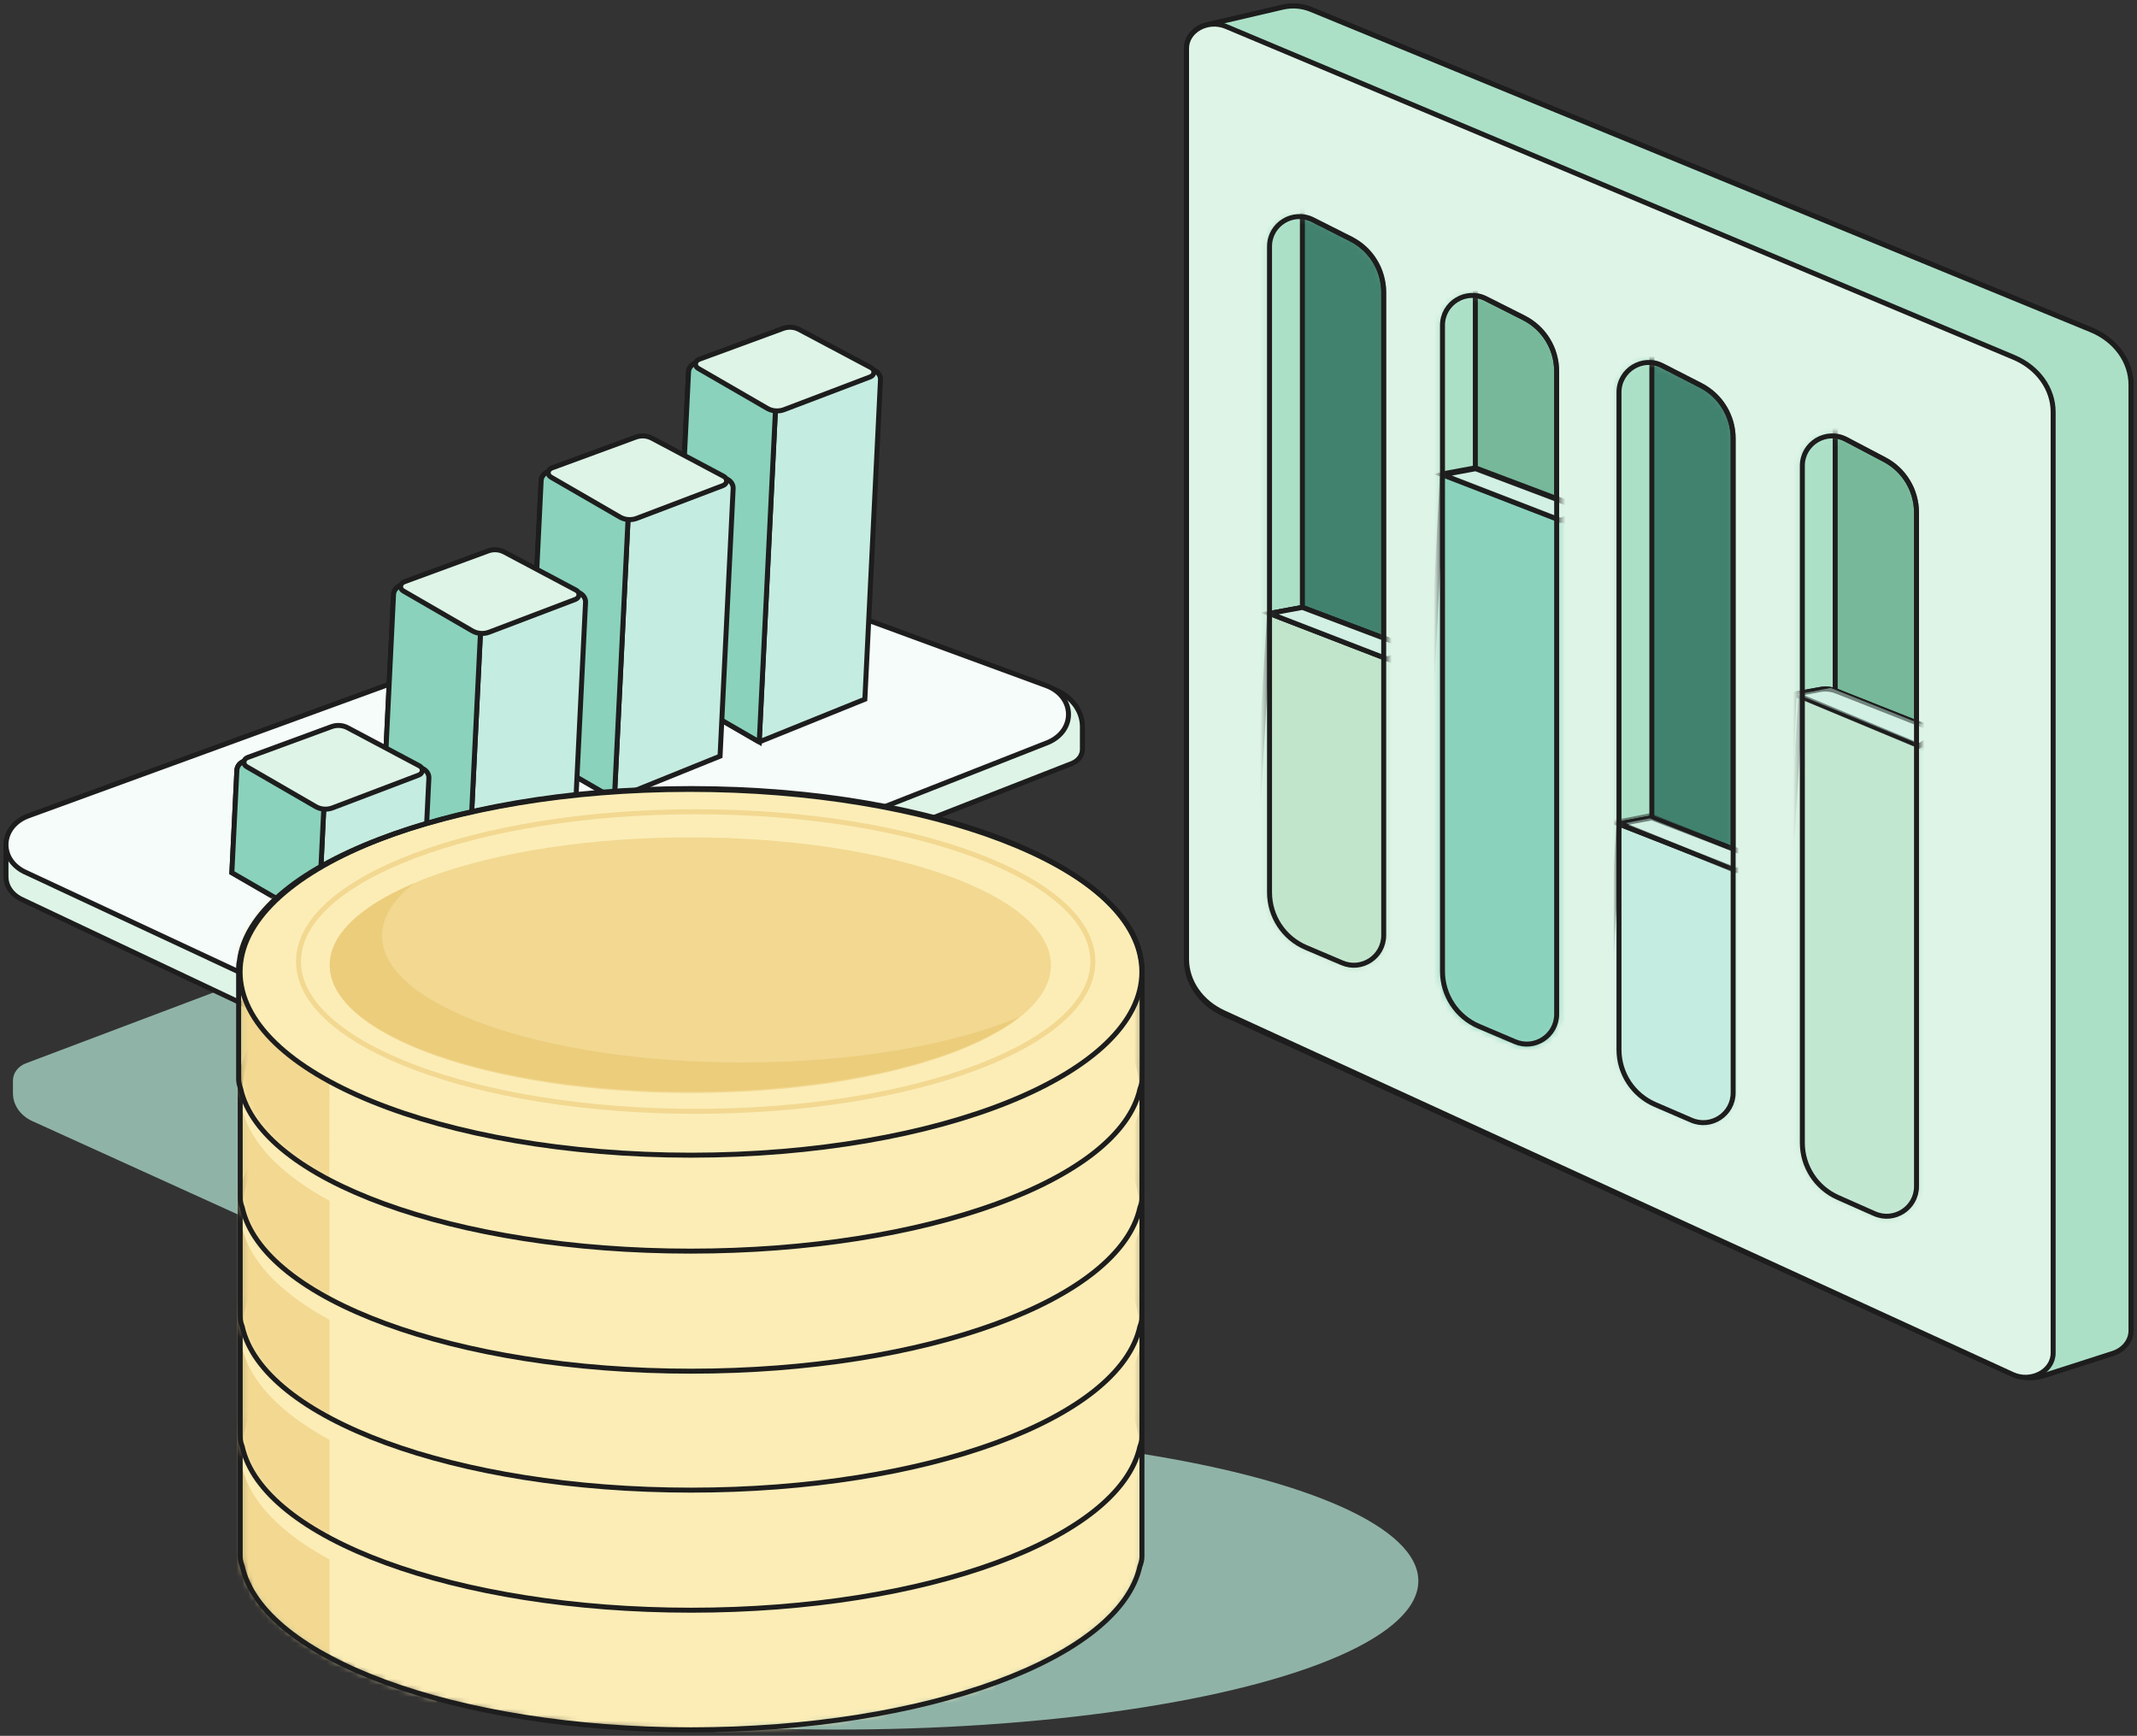 <svg width="357" height="290" viewBox="0 0 357 290" fill="none" xmlns="http://www.w3.org/2000/svg">
<rect x="0" y="0" width="357" height="290" fill="#333333" stroke="none"/>
<path d="M46.294 205.875L5.386 187.292C3.405 186.392 2.162 184.599 2.162 182.643V180.528C2.162 179.274 3.014 178.139 4.328 177.643L114.605 136.009C117.563 134.893 120.91 134.871 123.887 135.949L171.436 153.17C175.01 154.465 177.342 157.521 177.342 160.913V162.746C177.342 163.984 176.513 165.106 175.225 165.612L71.199 206.494C63.224 209.628 54.053 209.4 46.294 205.875Z" fill="#90B3A8"/>
<path d="M44.389 169.532L3.405 150.156C1.907 149.362 1 147.989 1 146.515V141.802C1 140.787 1.715 139.865 2.828 139.444L115.776 96.386C118.474 95.364 121.569 95.344 124.286 96.331L175.827 115.049C178.861 116.151 180.821 118.637 180.821 121.383V125.222C180.821 126.191 180.169 127.079 179.132 127.525L69.363 170.473C61.433 173.879 51.914 173.52 44.389 169.532Z" fill="#DEF4E7" stroke="#1D1D1D" stroke-width="0.832"/>
<path d="M49.138 166.686L4.007 145.608C-0.325 143.394 0.11 137.996 4.758 136.293L113.075 96.774C117.334 95.214 122.173 95.216 126.43 96.779L174.748 114.527C179.582 116.302 179.794 121.999 175.101 124.025L65.436 167.178C60.272 169.408 54.099 169.221 49.138 166.686Z" fill="#F5FCFA" stroke="#1D1D1D" stroke-width="0.832"/>
<path d="M112.399 115.608L115.015 62.151C115.082 60.768 116.88 60.01 118.154 60.826L129.556 68.129L144.248 61.834C145.595 61.258 147.154 62.153 147.09 63.465L144.48 116.815L126.824 123.955L112.399 115.608Z" fill="#C5ECE0"/>
<path d="M126.824 123.955L112.399 115.608L115.015 62.151C115.082 60.768 116.88 60.01 118.154 60.826L129.556 68.129M126.824 123.955L144.48 116.815L147.09 63.465C147.154 62.153 145.595 61.258 144.248 61.834L129.556 68.129M126.824 123.955L129.556 68.129" stroke="#1D1D1D" stroke-width="0.832"/>
<path d="M112.41 115.608L115.025 62.151C115.093 60.768 116.89 60.01 118.165 60.826L129.566 68.129L126.835 123.955L112.41 115.608Z" fill="#8AD2BC" stroke="#1D1D1D" stroke-width="0.832"/>
<path d="M130.989 68.438L145.396 62.958C146.132 62.678 146.201 61.787 145.515 61.422L133.501 55.043C132.69 54.613 131.693 54.548 130.819 54.87L116.799 60.023C116.07 60.291 115.977 61.164 116.636 61.545L128.177 68.223C129.012 68.706 130.07 68.787 130.989 68.438Z" fill="#DEF4E7" stroke="#1D1D1D" stroke-width="0.832"/>
<path d="M88.209 125.121L90.401 80.318C90.469 78.936 92.266 78.177 93.541 78.993L104.942 86.296L119.635 80.002C120.981 79.425 122.541 80.32 122.477 81.633L120.29 126.327L102.634 133.467L88.209 125.121Z" fill="#C5ECE0"/>
<path d="M102.634 133.467L88.209 125.121L90.401 80.318C90.469 78.936 92.266 78.177 93.541 78.993L104.942 86.296M102.634 133.467L120.29 126.327L122.477 81.633C122.541 80.32 120.981 79.425 119.635 80.002L104.942 86.296M102.634 133.467L104.942 86.296" stroke="#1D1D1D" stroke-width="0.832"/>
<path d="M88.209 125.121L90.401 80.318C90.469 78.936 92.266 78.177 93.541 78.993L104.942 86.296L102.634 133.467L88.209 125.121Z" fill="#8AD2BC" stroke="#1D1D1D" stroke-width="0.832"/>
<path d="M106.379 86.597L120.786 81.118C121.522 80.838 121.591 79.946 120.905 79.582L108.891 73.203C108.08 72.772 107.083 72.708 106.209 73.029L92.189 78.183C91.46 78.451 91.367 79.323 92.026 79.705L103.567 86.382C104.402 86.866 105.46 86.947 106.379 86.597Z" fill="#DEF4E7" stroke="#1D1D1D" stroke-width="0.832"/>
<path d="M63.975 135.474L65.743 99.327C65.811 97.945 67.609 97.186 68.883 98.002L80.285 105.305L94.977 99.011C96.323 98.434 97.883 99.329 97.819 100.642L96.055 136.681L78.4 143.821L63.975 135.474Z" fill="#C5ECE0"/>
<path d="M78.4 143.821L63.975 135.474L65.743 99.327C65.811 97.945 67.609 97.186 68.883 98.002L80.285 105.305M78.4 143.821L96.055 136.681L97.819 100.642C97.883 99.329 96.323 98.434 94.977 99.011L80.285 105.305M78.4 143.821L80.285 105.305" stroke="#1D1D1D" stroke-width="0.832"/>
<path d="M63.975 135.474L65.743 99.327C65.811 97.945 67.609 97.186 68.883 98.002L80.285 105.305L78.4 143.821L63.975 135.474Z" fill="#8AD2BC" stroke="#1D1D1D" stroke-width="0.832"/>
<path d="M81.717 105.614L96.125 100.135C96.861 99.855 96.93 98.963 96.243 98.599L84.229 92.22C83.418 91.789 82.422 91.725 81.548 92.046L67.527 97.2C66.799 97.468 66.706 98.34 67.365 98.722L78.905 105.399C79.741 105.883 80.799 105.964 81.717 105.614Z" fill="#DEF4E7" stroke="#1D1D1D" stroke-width="0.832"/>
<path d="M38.734 145.796L39.571 128.69C39.639 127.308 41.436 126.549 42.711 127.365L54.112 134.668L68.805 128.374C70.151 127.797 71.711 128.692 71.647 130.005L70.815 147.002L53.16 154.142L38.734 145.796Z" fill="#C5ECE0"/>
<path d="M53.16 154.142L38.734 145.796L39.571 128.69C39.639 127.308 41.436 126.549 42.711 127.365L54.112 134.668M53.16 154.142L70.815 147.002L71.647 130.005C71.711 128.692 70.151 127.797 68.805 128.374L54.112 134.668M53.16 154.142L54.112 134.668" stroke="#1D1D1D" stroke-width="0.832"/>
<path d="M38.734 145.796L39.571 128.69C39.639 127.308 41.436 126.549 42.711 127.365L54.112 134.668L53.159 154.142L38.734 145.796Z" fill="#8AD2BC" stroke="#1D1D1D" stroke-width="0.832"/>
<path d="M55.548 134.969L69.956 129.489C70.692 129.209 70.761 128.318 70.075 127.953L58.06 121.574C57.25 121.144 56.253 121.079 55.379 121.401L41.358 126.554C40.63 126.822 40.537 127.695 41.196 128.077L52.736 134.754C53.572 135.237 54.63 135.318 55.548 134.969Z" fill="#DEF4E7" stroke="#1D1D1D" stroke-width="0.832"/>
<path d="M198.219 21.677V145.002C198.219 158.01 205.799 169.824 217.623 175.246L324.137 224.088C332.953 228.13 342.993 221.689 342.993 211.99V84.575C342.993 71.178 334.958 59.087 322.606 53.899L216.682 9.406C207.911 5.722 198.219 12.163 198.219 21.677Z" stroke="#1D1D1D" stroke-width="0.832"/>
<path d="M349.341 55.113L218.997 1.574C217.522 0.968 215.85 0.837 214.275 1.204L201.655 4.143C199.629 4.615 198.219 6.223 198.219 8.061V160.393C198.219 164.171 200.615 167.635 204.436 169.381L335.942 229.465C337.672 230.255 339.703 230.37 341.534 229.781L352.965 226.106C354.786 225.521 355.997 224.001 355.997 222.3V64.291C355.997 60.359 353.403 56.781 349.341 55.113Z" fill="#C1E5CB" stroke="#1D1D1D" stroke-width="0.832"/>
<path d="M349.341 55.113L218.997 1.574C217.522 0.968 215.85 0.837 214.275 1.204L201.655 4.143C199.629 4.615 198.219 6.223 198.219 8.061V160.393C198.219 164.171 200.615 167.635 204.436 169.381L335.942 229.465C337.672 230.255 339.703 230.37 341.534 229.781L352.965 226.106C354.786 225.521 355.997 224.001 355.997 222.3V64.291C355.997 60.359 353.403 56.781 349.341 55.113Z" fill="#ABE0C7" stroke="#1D1D1D" stroke-width="0.832"/>
<path d="M198.219 8.088V160.211C198.219 163.983 200.608 167.444 204.421 169.192L336.227 229.631C339.305 231.043 342.993 229.085 342.993 226.039V68.845C342.993 64.944 340.44 61.389 336.428 59.704L204.84 4.431C201.771 3.142 198.219 5.104 198.219 8.088Z" fill="#DEF4E7" stroke="#1D1D1D" stroke-width="0.832"/>
<mask id="mask0_1_174" style="mask-type:alpha" maskUnits="userSpaceOnUse" x="211" y="35" width="21" height="127">
<path d="M212.084 41.309C212.084 37.681 215.832 35.265 219.136 36.764L225.297 39.557C228.865 41.175 231.156 44.73 231.156 48.648V156.247C231.156 159.827 227.499 162.243 224.207 160.837L218.148 158.252C214.47 156.682 212.084 153.069 212.084 149.071V41.309Z" fill="#D9D9D9" stroke="black" stroke-width="0.832"/>
</mask>
<g mask="url(#mask0_1_174)">
<path d="M212.084 41.168C212.084 37.449 216.005 35.037 219.324 36.712L225.673 39.918C229.036 41.615 231.156 45.061 231.156 48.828V156.257C231.156 159.834 227.505 162.249 224.213 160.85L218.161 158.277C214.476 156.711 212.084 153.094 212.084 149.091V41.168Z" fill="#41826E" stroke="#1D1D1D" stroke-width="0.832"/>
<path d="M200.524 27.494C200.524 23.775 204.446 21.362 207.765 23.04L212.093 25.227C215.454 26.925 217.573 30.37 217.573 34.135V148.228C217.573 150.912 219.185 153.333 221.661 154.368L238.064 161.225C240.51 162.247 241.729 165.003 240.841 167.501L235.489 182.558L205.739 166.389C202.525 164.642 200.524 161.277 200.524 157.619V27.494Z" fill="#ABE0C7" stroke="#1D1D1D" stroke-width="0.832"/>
<path d="M212.08 102.49L235.775 111.612V202.829L206.878 189.146L212.08 102.49Z" fill="#C1E5CB"/>
<path d="M212.08 102.49L235.775 111.612M212.08 102.49L206.878 189.146L235.775 202.829V111.612M212.08 102.49L217.57 101.476L236.353 108.571L235.775 111.612" stroke="#1D1D1D" stroke-width="0.832"/>
<path d="M231.734 110.091L212.084 102.49L217.575 101.476L236.358 108.571L231.734 110.091Z" fill="#DEF4E7" stroke="#1D1D1D" stroke-width="0.832"/>
<g style="mix-blend-mode:multiply" opacity="0.5">
<path d="M231.734 110.091L212.084 102.49L217.575 101.476L236.358 108.571L231.734 110.091Z" fill="#C5ECE0"/>
<path d="M231.734 110.091L212.084 102.49L217.575 101.476L236.358 108.571L231.734 110.091Z" stroke="#1D1D1D" stroke-width="0.832"/>
</g>
</g>
<path d="M212.083 41.176C212.083 37.458 216.004 35.045 219.323 36.721L225.672 39.926C229.035 41.624 231.155 45.07 231.155 48.837V156.266C231.155 159.842 227.504 162.258 224.212 160.859L218.16 158.286C214.475 156.719 212.083 153.103 212.083 149.1V41.176Z" stroke="#1D1D1D" stroke-width="0.832"/>
<mask id="mask1_1_174" style="mask-type:alpha" maskUnits="userSpaceOnUse" x="240" y="49" width="21" height="126">
<path d="M240.977 54.489C240.977 50.861 244.725 48.445 248.029 49.944L254.189 52.737C257.757 54.355 260.049 57.91 260.049 61.828V169.427C260.049 173.007 256.391 175.422 253.099 174.017L247.04 171.431C243.363 169.862 240.977 166.249 240.977 162.251V54.489Z" fill="#D9D9D9" stroke="black" stroke-width="0.832"/>
</mask>
<g mask="url(#mask1_1_174)">
<path d="M240.977 54.348C240.977 50.629 244.897 48.217 248.217 49.892L254.566 53.097C257.928 54.795 260.049 58.241 260.049 62.008V169.437C260.049 173.014 256.397 175.429 253.105 174.03L247.053 171.457C243.369 169.89 240.977 166.274 240.977 162.271V54.348Z" fill="#76B899" stroke="#1D1D1D" stroke-width="0.832"/>
<path d="M229.416 40.674C229.416 36.955 233.338 34.542 236.658 36.22L240.985 38.406C244.346 40.105 246.465 43.55 246.465 47.315V161.408C246.465 164.092 248.077 166.513 250.553 167.548L266.956 174.404C269.402 175.427 270.622 178.183 269.734 180.681L264.381 195.738L234.631 179.568C231.417 177.822 229.416 174.457 229.416 170.798V40.674Z" fill="#ABE0C7" stroke="#1D1D1D" stroke-width="0.832"/>
<path d="M240.972 79.174L264.667 88.296V194.716L235.77 181.033L240.972 79.174Z" fill="#8AD2BC"/>
<path d="M240.972 79.174L264.667 88.296M240.972 79.174L235.77 181.033L264.667 194.716V88.296M240.972 79.174L246.462 78.161L265.245 85.255L264.667 88.296" stroke="#1D1D1D" stroke-width="0.832"/>
<path d="M260.627 86.918L240.977 79.317L246.467 78.303L265.25 85.398L260.627 86.918Z" fill="#DEF4E7" stroke="#1D1D1D" stroke-width="0.832"/>
<g style="mix-blend-mode:multiply" opacity="0.5">
<path d="M260.728 86.918L241.078 79.317L246.569 78.303L265.352 85.398L260.728 86.918Z" fill="#C5ECE0"/>
<path d="M260.728 86.918L241.078 79.317L246.569 78.303L265.352 85.398L260.728 86.918Z" stroke="#1D1D1D" stroke-width="0.832"/>
</g>
</g>
<path d="M240.978 54.35C240.978 50.632 244.898 48.219 248.218 49.895L254.567 53.1C257.929 54.798 260.05 58.244 260.05 62.011V169.439C260.05 173.016 256.398 175.432 253.106 174.032L247.054 171.459C243.37 169.893 240.978 166.277 240.978 162.273V54.35Z" stroke="#1D1D1D" stroke-width="0.832"/>
<mask id="mask2_1_174" style="mask-type:alpha" maskUnits="userSpaceOnUse" x="270" y="60" width="20" height="128">
<path d="M270.464 65.689C270.464 62.049 274.236 59.633 277.542 61.156L283.729 64.005C287.269 65.635 289.536 69.175 289.536 73.072V182.551C289.536 186.142 285.856 188.558 282.56 187.13L276.476 184.493C272.826 182.911 270.464 179.313 270.464 175.334V65.689Z" fill="#41826E" stroke="black" stroke-width="0.832"/>
</mask>
<g mask="url(#mask2_1_174)">
<path d="M270.464 65.547C270.464 61.815 274.41 59.403 277.732 61.106L284.108 64.375C287.44 66.083 289.536 69.513 289.536 73.257V182.561C289.536 186.149 285.862 188.565 282.567 187.143L276.489 184.519C272.832 182.94 270.464 179.338 270.464 175.355V65.547Z" fill="#41826E" stroke="#1D1D1D" stroke-width="0.832"/>
<path d="M258.903 51.659C258.903 47.926 262.851 45.514 266.173 47.219L270.528 49.453C273.858 51.162 275.953 54.591 275.953 58.334V174.429C275.953 177.099 277.549 179.511 280.007 180.554L296.498 187.555C298.92 188.583 300.128 191.315 299.259 193.798L293.869 209.196L264.062 192.744C260.879 190.988 258.903 187.64 258.903 184.006V51.659Z" fill="#ABE0C7" stroke="#1D1D1D" stroke-width="0.832"/>
<path d="M270.459 137.667L294.155 146.93V239.561L265.258 225.666L270.459 137.667Z" fill="#C5ECE0"/>
<path d="M270.459 137.667L294.155 146.93M270.459 137.667L265.258 225.666L294.155 239.561V146.93M270.459 137.667L275.949 136.637L294.733 143.842L294.155 146.93" stroke="#1D1D1D" stroke-width="0.832"/>
<g style="mix-blend-mode:multiply" opacity="0.5">
<path d="M270.459 137.667L294.155 146.93V239.561L265.258 225.666L270.459 137.667Z" fill="#C5ECE0"/>
<path d="M270.459 137.667L294.155 146.93M270.459 137.667L265.258 225.666L294.155 239.561V146.93M270.459 137.667L275.949 136.637L294.733 143.842L294.155 146.93" stroke="#1D1D1D" stroke-width="0.832"/>
</g>
<path d="M290.114 145.386L270.464 137.667L275.954 136.637L294.737 143.842L290.114 145.386Z" fill="#DEF4E7" stroke="#1D1D1D" stroke-width="0.832"/>
<g style="mix-blend-mode:multiply" opacity="0.5">
<path d="M289.874 145.443L270.151 137.365L275.662 136.288L294.514 143.828L289.874 145.443Z" fill="#C5ECE0"/>
<path d="M289.874 145.443L270.151 137.365L275.662 136.288L294.514 143.828L289.874 145.443Z" stroke="#1D1D1D" stroke-width="0.832"/>
</g>
</g>
<path d="M270.463 65.55C270.463 61.818 274.409 59.406 277.73 61.109L284.107 64.378C287.439 66.086 289.535 69.516 289.535 73.26V182.563C289.535 186.152 285.86 188.568 282.566 187.146L276.488 184.522C272.831 182.943 270.463 179.341 270.463 175.358V65.55Z" stroke="#1D1D1D" stroke-width="0.832"/>
<mask id="mask3_1_174" style="mask-type:alpha" maskUnits="userSpaceOnUse" x="300" y="72" width="21" height="132">
<path d="M301.093 77.959C301.093 74.296 304.906 71.882 308.217 73.447L314.45 76.394C317.939 78.044 320.165 81.558 320.165 85.418V198.186C320.165 201.798 316.446 204.214 313.145 202.745L307.016 200.018C303.414 198.415 301.093 194.842 301.093 190.899V77.959Z" fill="#D9D9D9" stroke="black" stroke-width="0.832"/>
</mask>
<g mask="url(#mask3_1_174)">
<path d="M301.093 77.822C301.093 74.066 305.085 71.656 308.408 73.405L314.833 76.787C318.112 78.513 320.165 81.914 320.165 85.619V198.202C320.165 201.811 316.452 204.227 313.152 202.765L307.03 200.051C303.42 198.451 301.093 194.874 301.093 190.926V77.822Z" fill="#76B899" stroke="#1D1D1D" stroke-width="0.832"/>
<path d="M289.532 63.56C289.532 59.804 293.526 57.394 296.849 59.145L301.252 61.464C304.53 63.191 306.581 66.591 306.581 70.296V189.892C306.581 192.539 308.15 194.934 310.577 195.992L327.22 203.246C329.601 204.284 330.788 206.974 329.95 209.432L324.498 225.424L294.593 208.478C291.465 206.706 289.532 203.389 289.532 199.794V63.56Z" fill="#ABE0C7" stroke="#1D1D1D" stroke-width="0.832"/>
<path d="M299.727 115.949L324.09 126.122L324.784 218.574L295.887 204.308L299.727 115.949Z" fill="#C5ECE0"/>
<path d="M299.727 115.949L324.09 126.122M299.727 115.949L295.887 204.308L324.784 218.574L324.09 126.122M299.727 115.949L304.128 115.178C305.043 115.017 305.985 115.115 306.847 115.461L325.83 123.07L324.09 126.122" stroke="#1D1D1D" stroke-width="0.832"/>
<g style="mix-blend-mode:multiply" opacity="0.5">
<path d="M300.886 115.952L324.313 125.735V215.823L295.416 201.929L300.886 115.952Z" fill="#C1E5CB"/>
<path d="M300.886 115.952L324.313 125.735M300.886 115.952L295.416 201.929L324.313 215.823V125.735M300.886 115.952H306.108L324.891 123.156L324.313 125.735" stroke="#1D1D1D" stroke-width="0.832"/>
</g>
<g style="mix-blend-mode:multiply" opacity="0.5">
<path d="M300.886 115.952L324.313 125.735V215.823L295.416 201.929L300.886 115.952Z" fill="#C1E5CB"/>
<path d="M300.886 115.952L324.313 125.735M300.886 115.952L295.416 201.929L324.313 215.823V125.735M300.886 115.952H306.108L324.891 123.156L324.313 125.735" stroke="#1D1D1D" stroke-width="0.832"/>
</g>
<path d="M320.611 124.604L299.931 115.989L303.998 115.206C304.928 115.027 305.889 115.116 306.77 115.463L324.204 122.329L320.611 124.604Z" fill="#DEF4E7" stroke="#1D1D1D" stroke-width="0.832"/>
<g style="mix-blend-mode:multiply" opacity="0.5">
<path d="M320.029 124.087L300.306 116.009L305.817 114.932L324.669 122.472L320.029 124.087Z" fill="#C5ECE0"/>
</g>
</g>
<path d="M301.094 77.821C301.094 74.065 305.086 71.655 308.41 73.404L314.834 76.786C318.113 78.512 320.166 81.913 320.166 85.619V198.201C320.166 201.811 316.453 204.227 313.153 202.764L307.031 200.05C303.421 198.45 301.094 194.873 301.094 190.925V77.821Z" stroke="#1D1D1D" stroke-width="0.832"/>
<ellipse cx="97.422" cy="24.925" rx="97.422" ry="24.925" transform="matrix(-1 -0.001 -0.001 1 236.968 239.199)" fill="#90B3A8"/>
<mask id="mask4_1_174" style="mask-type:alpha" maskUnits="userSpaceOnUse" x="40" y="211" width="151" height="79">
<path d="M190.772 241.205C190.772 240.843 190.723 240.509 190.642 240.16C188.728 224.298 155.796 211.658 115.45 211.658C75.105 211.658 42.173 224.284 40.258 240.16C40.177 240.494 40.129 240.843 40.129 241.205V260.028C40.129 260.608 40.258 261.16 40.469 261.682C43.811 276.993 76.094 289.024 115.45 289.024C154.806 289.024 187.089 277.007 190.431 261.682C190.642 261.16 190.772 260.608 190.772 260.028V241.205Z" fill="#FFE790"/>
</mask>
<g mask="url(#mask4_1_174)">
<path d="M190.772 241.205C190.772 240.843 190.723 240.509 190.642 240.16C188.728 224.298 155.796 211.658 115.45 211.658C75.105 211.658 42.173 224.284 40.258 240.16C40.177 240.494 40.129 240.843 40.129 241.205V260.028C40.129 260.608 40.258 261.16 40.469 261.682C43.811 276.993 76.094 289.024 115.45 289.024C154.806 289.024 187.089 277.007 190.431 261.682C190.642 261.16 190.772 260.608 190.772 260.028V241.205Z" fill="#FCEDB6"/>
<g style="mix-blend-mode:multiply">
<rect width="29.689" height="66.553" transform="matrix(1 0.001 -0.001 1 119.624 249.544)" fill="#FCEDB6"/>
</g>
<g style="mix-blend-mode:multiply">
<rect width="8.482" height="66.553" transform="matrix(-1 -0.001 -0.001 1 166.288 249.544)" fill="#FCEDB6"/>
</g>
<g style="mix-blend-mode:multiply">
<rect width="33.93" height="66.553" transform="matrix(1 0.001 -0.001 1 39.075 229.809)" fill="#FCEDB6"/>
</g>
<g style="mix-blend-mode:multiply">
<rect width="15.715" height="66.553" transform="matrix(-1 -0.001 -0.001 1 55.081 229.839)" fill="#F2D891"/>
</g>
</g>
<path d="M115.448 272.863C157.047 272.863 190.77 259.152 190.77 242.239C190.77 225.326 157.047 211.615 115.448 211.615C73.849 211.615 40.127 225.326 40.127 242.239C40.127 259.152 73.849 272.863 115.448 272.863Z" fill="#FCEDB6"/>
<path d="M190.77 241.176C190.77 240.813 190.721 240.479 190.64 240.131C188.726 224.269 155.659 211.255 115.313 211.255C74.968 211.255 42.171 224.254 40.257 240.131C40.175 240.464 40.127 240.813 40.127 241.176V259.998C40.127 260.579 40.257 261.13 40.468 261.653C43.809 276.963 76.092 288.994 115.448 288.994C154.804 288.994 187.087 276.978 190.429 261.653C190.64 261.13 190.77 260.579 190.77 259.998V241.176Z" stroke="#1D1D1D" stroke-width="0.832" stroke-miterlimit="10"/>
<path d="M116.224 265.506C152.869 265.506 182.576 254.303 182.576 240.482C182.576 226.661 152.869 215.457 116.224 215.457C79.579 215.457 49.872 226.661 49.872 240.482C49.872 254.303 79.579 265.506 116.224 265.506Z" fill="#FCEDB6" stroke="#F2D891" stroke-width="0.832" stroke-miterlimit="10"/>
<path d="M115.358 262.409C148.628 262.409 175.598 252.848 175.598 241.054C175.598 229.259 148.628 219.698 115.358 219.698C82.088 219.698 55.117 229.259 55.117 241.054C55.117 252.848 82.088 262.409 115.358 262.409Z" fill="#F2D891"/>
<g style="mix-blend-mode:multiply" opacity="0.5">
<path fill-rule="evenodd" clip-rule="evenodd" d="M170.265 249.72C159.214 254.357 142.62 257.305 124.067 257.305C90.797 257.305 63.827 247.824 63.827 236.128C63.827 233.027 65.722 230.082 69.128 227.428C60.362 231.106 55.085 235.846 55.085 241.02C55.085 252.716 82.056 262.198 115.326 262.198C139.776 262.198 160.823 257.077 170.265 249.72Z" fill="#F2D891"/>
</g>
<mask id="mask5_1_174" style="mask-type:alpha" maskUnits="userSpaceOnUse" x="40" y="191" width="151" height="78">
<path d="M190.772 221.157C190.772 220.794 190.723 220.461 190.642 220.112C188.728 204.25 155.796 191.61 115.45 191.61C75.105 191.61 42.173 204.236 40.258 220.112C40.177 220.446 40.129 220.794 40.129 221.157V239.98C40.129 240.56 40.258 241.112 40.469 241.634C43.811 256.945 76.094 268.975 115.45 268.975C154.806 268.975 187.089 256.959 190.431 241.634C190.642 241.112 190.772 240.56 190.772 239.98V221.157Z" fill="#FFE790"/>
</mask>
<g mask="url(#mask5_1_174)">
<path d="M190.772 221.157C190.772 220.794 190.723 220.461 190.642 220.112C188.728 204.25 155.796 191.61 115.45 191.61C75.105 191.61 42.173 204.236 40.258 220.112C40.177 220.446 40.129 220.794 40.129 221.157V239.98C40.129 240.56 40.258 241.112 40.469 241.634C43.811 256.945 76.094 268.975 115.45 268.975C154.806 268.975 187.089 256.959 190.431 241.634C190.642 241.112 190.772 240.56 190.772 239.98V221.157Z" fill="#FCEDB6"/>
<g style="mix-blend-mode:multiply">
<rect width="29.689" height="66.553" transform="matrix(1 0.001 -0.001 1 119.624 229.495)" fill="#FCEDB6"/>
</g>
<g style="mix-blend-mode:multiply">
<rect width="8.482" height="66.553" transform="matrix(-1 -0.001 -0.001 1 166.288 229.495)" fill="#FCEDB6"/>
</g>
<g style="mix-blend-mode:multiply">
<rect width="33.93" height="66.553" transform="matrix(1 0.001 -0.001 1 39.075 209.761)" fill="#FCEDB6"/>
</g>
<g style="mix-blend-mode:multiply">
<rect width="15.715" height="66.553" transform="matrix(-1 -0.001 -0.001 1 55.081 209.79)" fill="#F2D891"/>
</g>
</g>
<path d="M115.448 252.881C157.047 252.881 190.77 239.17 190.77 222.257C190.77 205.344 157.047 191.633 115.448 191.633C73.849 191.633 40.127 205.344 40.127 222.257C40.127 239.17 73.849 252.881 115.448 252.881Z" fill="#FCEDB6"/>
<path d="M190.77 221.194C190.77 220.831 190.721 220.497 190.64 220.149C188.726 204.287 155.659 191.273 115.313 191.273C74.968 191.273 42.171 204.272 40.257 220.149C40.175 220.482 40.127 220.831 40.127 221.194V240.016C40.127 240.596 40.257 241.148 40.468 241.67C43.809 256.981 76.092 269.012 115.448 269.012C154.804 269.012 187.087 256.995 190.429 241.67C190.64 241.148 190.77 240.596 190.77 240.016V221.194Z" stroke="#1D1D1D" stroke-width="0.832" stroke-miterlimit="10"/>
<path d="M116.224 245.553C152.869 245.553 182.576 234.349 182.576 220.528C182.576 206.707 152.869 195.503 116.224 195.503C79.579 195.503 49.872 206.707 49.872 220.528C49.872 234.349 79.579 245.553 116.224 245.553Z" fill="#FCEDB6" stroke="#F2D891" stroke-width="0.832" stroke-miterlimit="10"/>
<path d="M115.358 242.421C148.628 242.421 175.598 232.86 175.598 221.065C175.598 209.271 148.628 199.71 115.358 199.71C82.088 199.71 55.117 209.271 55.117 221.065C55.117 232.86 82.088 242.421 115.358 242.421Z" fill="#F2D891"/>
<g style="mix-blend-mode:multiply" opacity="0.5">
<path fill-rule="evenodd" clip-rule="evenodd" d="M170.265 229.726C159.214 234.363 142.62 237.311 124.067 237.311C90.797 237.311 63.827 227.83 63.827 216.133C63.827 213.033 65.722 210.088 69.128 207.434C60.362 211.112 55.085 215.852 55.085 221.026C55.085 232.722 82.056 242.204 115.326 242.204C139.776 242.204 160.823 237.083 170.265 229.726Z" fill="#F2D891"/>
</g>
<mask id="mask6_1_174" style="mask-type:alpha" maskUnits="userSpaceOnUse" x="40" y="171" width="151" height="78">
<path d="M190.772 201.119C190.772 200.756 190.723 200.422 190.642 200.074C188.728 184.212 155.796 171.572 115.45 171.572C75.105 171.572 42.173 184.197 40.258 200.074C40.177 200.408 40.129 200.756 40.129 201.119V219.941C40.129 220.522 40.258 221.073 40.469 221.596C43.811 236.906 76.094 248.937 115.45 248.937C154.806 248.937 187.089 236.921 190.431 221.596C190.642 221.073 190.772 220.522 190.772 219.941V201.119Z" fill="#FFE790"/>
</mask>
<g mask="url(#mask6_1_174)">
<path d="M190.772 201.119C190.772 200.756 190.723 200.422 190.642 200.074C188.728 184.212 155.796 171.572 115.45 171.572C75.105 171.572 42.173 184.197 40.258 200.074C40.177 200.408 40.129 200.756 40.129 201.119V219.941C40.129 220.522 40.258 221.073 40.469 221.596C43.811 236.906 76.094 248.937 115.45 248.937C154.806 248.937 187.089 236.921 190.431 221.596C190.642 221.073 190.772 220.522 190.772 219.941V201.119Z" fill="#FCEDB6"/>
<g style="mix-blend-mode:multiply">
<rect width="29.689" height="66.553" transform="matrix(1 0.001 -0.001 1 119.624 209.457)" fill="#FCEDB6"/>
</g>
<g style="mix-blend-mode:multiply">
<rect width="8.482" height="66.553" transform="matrix(-1 -0.001 -0.001 1 166.288 209.457)" fill="#FCEDB6"/>
</g>
<g style="mix-blend-mode:multiply">
<rect width="33.93" height="66.553" transform="matrix(1 0.001 -0.001 1 39.075 189.723)" fill="#FCEDB6"/>
</g>
<g style="mix-blend-mode:multiply">
<rect width="15.715" height="66.553" transform="matrix(-1 -0.001 -0.001 1 55.081 189.752)" fill="#F2D891"/>
</g>
</g>
<path d="M115.448 232.82C157.047 232.82 190.77 219.109 190.77 202.196C190.77 185.283 157.047 171.572 115.448 171.572C73.849 171.572 40.127 185.283 40.127 202.196C40.127 219.109 73.849 232.82 115.448 232.82Z" fill="#FCEDB6"/>
<path d="M190.77 201.133C190.77 200.77 190.721 200.436 190.64 200.088C188.726 184.226 155.659 171.212 115.313 171.212C74.968 171.212 42.171 184.211 40.257 200.088C40.175 200.422 40.127 200.77 40.127 201.133V219.955C40.127 220.536 40.257 221.087 40.468 221.61C43.809 236.92 76.092 248.951 115.448 248.951C154.804 248.951 187.087 236.935 190.429 221.61C190.64 221.087 190.77 220.536 190.77 219.955V201.133Z" stroke="#1D1D1D" stroke-width="0.832" stroke-miterlimit="10"/>
<path d="M116.224 225.508C152.869 225.508 182.576 214.304 182.576 200.483C182.576 186.663 152.869 175.459 116.224 175.459C79.579 175.459 49.872 186.663 49.872 200.483C49.872 214.304 79.579 225.508 116.224 225.508Z" fill="#FCEDB6" stroke="#F2D891" stroke-width="0.832" stroke-miterlimit="10"/>
<path d="M115.358 222.416C148.628 222.416 175.598 212.855 175.598 201.061C175.598 189.266 148.628 179.705 115.358 179.705C82.088 179.705 55.117 189.266 55.117 201.061C55.117 212.855 82.088 222.416 115.358 222.416Z" fill="#F2D891"/>
<g style="mix-blend-mode:multiply" opacity="0.5">
<path fill-rule="evenodd" clip-rule="evenodd" d="M170.265 209.695C159.214 214.332 142.62 217.28 124.067 217.28C90.797 217.28 63.827 207.798 63.827 196.102C63.827 193.001 65.722 190.056 69.128 187.402C60.362 191.08 55.085 195.821 55.085 200.995C55.085 212.691 82.056 222.173 115.326 222.173C139.775 222.173 160.823 217.052 170.265 209.695Z" fill="#F2D891"/>
</g>
<mask id="mask7_1_174" style="mask-type:alpha" maskUnits="userSpaceOnUse" x="40" y="151" width="151" height="79">
<path d="M190.772 181.275C190.772 180.912 190.723 180.578 190.642 180.23C188.728 164.368 155.796 151.727 115.45 151.727C75.105 151.727 42.173 164.353 40.258 180.23C40.177 180.563 40.129 180.912 40.129 181.275V200.097C40.129 200.678 40.258 201.229 40.469 201.751C43.811 217.062 76.094 229.093 115.45 229.093C154.806 229.093 187.089 217.076 190.431 201.751C190.642 201.229 190.772 200.678 190.772 200.097V181.275Z" fill="#FFE790"/>
</mask>
<g mask="url(#mask7_1_174)">
<path d="M190.772 181.275C190.772 180.912 190.723 180.578 190.642 180.23C188.728 164.368 155.796 151.727 115.45 151.727C75.105 151.727 42.173 164.353 40.258 180.23C40.177 180.563 40.129 180.912 40.129 181.275V200.097C40.129 200.678 40.258 201.229 40.469 201.751C43.811 217.062 76.094 229.093 115.45 229.093C154.806 229.093 187.089 217.076 190.431 201.751C190.642 201.229 190.772 200.678 190.772 200.097V181.275Z" fill="#FCEDB6"/>
<g style="mix-blend-mode:multiply">
<rect width="29.689" height="66.553" transform="matrix(1 0.001 -0.001 1 119.624 189.613)" fill="#FCEDB6"/>
</g>
<g style="mix-blend-mode:multiply">
<rect width="8.482" height="66.553" transform="matrix(-1 -0.001 -0.001 1 166.288 189.613)" fill="#FCEDB6"/>
</g>
<g style="mix-blend-mode:multiply">
<rect width="33.93" height="66.553" transform="matrix(1 0.001 -0.001 1 39.075 169.878)" fill="#FCEDB6"/>
</g>
<g style="mix-blend-mode:multiply">
<rect width="15.715" height="66.553" transform="matrix(-1 -0.001 -0.001 1 55.081 169.908)" fill="#F2D891"/>
</g>
</g>
<path d="M115.448 212.949C157.047 212.949 190.77 199.238 190.77 182.325C190.77 165.412 157.047 151.701 115.448 151.701C73.849 151.701 40.127 165.412 40.127 182.325C40.127 199.238 73.849 212.949 115.448 212.949Z" fill="#FCEDB6"/>
<path d="M190.77 181.261C190.77 180.898 190.721 180.565 190.64 180.216C188.726 164.354 155.659 151.341 115.313 151.341C74.968 151.341 42.171 164.34 40.257 180.216C40.175 180.55 40.127 180.898 40.127 181.261V200.084C40.127 200.664 40.257 201.216 40.468 201.738C43.809 217.049 76.092 229.079 115.448 229.079C154.804 229.079 187.087 217.063 190.429 201.738C190.64 201.216 190.77 200.664 190.77 200.084V181.261Z" stroke="#1D1D1D" stroke-width="0.832" stroke-miterlimit="10"/>
<path d="M116.224 205.627C152.869 205.627 182.576 194.423 182.576 180.603C182.576 166.782 152.869 155.578 116.224 155.578C79.579 155.578 49.872 166.782 49.872 180.603C49.872 194.423 79.579 205.627 116.224 205.627Z" fill="#FCEDB6" stroke="#F2D891" stroke-width="0.832" stroke-miterlimit="10"/>
<path d="M115.358 202.546C148.628 202.546 175.598 192.985 175.598 181.191C175.598 169.396 148.628 159.835 115.358 159.835C82.088 159.835 55.117 169.396 55.117 181.191C55.117 192.985 82.088 202.546 115.358 202.546Z" fill="#F2D891"/>
<g style="mix-blend-mode:multiply" opacity="0.5">
<path fill-rule="evenodd" clip-rule="evenodd" d="M170.265 189.856C159.214 194.493 142.62 197.442 124.067 197.442C90.797 197.442 63.827 187.96 63.827 176.264C63.827 173.163 65.722 170.218 69.128 167.564C60.362 171.242 55.085 175.983 55.085 181.157C55.085 192.853 82.056 202.334 115.326 202.334C139.775 202.334 160.823 197.214 170.265 189.856Z" fill="#F2D891"/>
</g>
<mask id="mask8_1_174" style="mask-type:alpha" maskUnits="userSpaceOnUse" x="40" y="131" width="151" height="79">
<path d="M190.755 161.265C190.755 160.902 190.706 160.568 190.625 160.22C188.711 144.358 155.779 131.718 115.433 131.718C75.087 131.718 42.156 144.343 40.241 160.22C40.16 160.554 40.111 160.902 40.111 161.265V180.087C40.111 180.668 40.241 181.219 40.452 181.742C43.794 197.052 76.077 209.083 115.433 209.083C154.789 209.083 187.072 197.067 190.414 181.742C190.625 181.219 190.755 180.668 190.755 180.087V161.265Z" fill="#FFE790"/>
</mask>
<g mask="url(#mask8_1_174)">
<path d="M190.755 161.265C190.755 160.902 190.706 160.568 190.625 160.22C188.711 144.358 155.779 131.718 115.433 131.718C75.087 131.718 42.156 144.343 40.241 160.22C40.16 160.554 40.111 160.902 40.111 161.265V180.087C40.111 180.668 40.241 181.219 40.452 181.742C43.794 197.052 76.077 209.083 115.433 209.083C154.789 209.083 187.072 197.067 190.414 181.742C190.625 181.219 190.755 180.668 190.755 180.087V161.265Z" fill="#FCEDB6"/>
<g style="mix-blend-mode:multiply">
<rect width="29.689" height="66.553" transform="matrix(1 0.001 -0.001 1 119.607 169.603)" fill="#FCEDB6"/>
</g>
<g style="mix-blend-mode:multiply">
<rect width="8.482" height="66.553" transform="matrix(-1 -0.001 -0.001 1 166.271 169.603)" fill="#FCEDB6"/>
</g>
<g style="mix-blend-mode:multiply">
<rect width="33.93" height="66.553" transform="matrix(1 0.001 -0.001 1 39.058 149.869)" fill="#FCEDB6"/>
</g>
<g style="mix-blend-mode:multiply">
<rect width="15.715" height="66.553" transform="matrix(-1 -0.001 -0.001 1 55.063 149.898)" fill="#F2D891"/>
</g>
</g>
<path d="M115.434 192.992C157.033 192.992 190.756 179.281 190.756 162.368C190.756 145.455 157.033 131.744 115.434 131.744C73.835 131.744 40.112 145.455 40.112 162.368C40.112 179.281 73.835 192.992 115.434 192.992Z" fill="#FCEDB6" stroke="#1D1D1D" stroke-width="0.832" stroke-miterlimit="10"/>
<path d="M190.794 161.57C190.794 161.21 190.746 160.879 190.664 160.533C188.746 144.793 155.616 131.88 115.193 131.88C74.771 131.88 41.911 144.779 39.993 160.533C39.912 160.864 39.863 161.21 39.863 161.57V180.248C39.863 180.824 39.993 181.371 40.205 181.889C43.553 197.082 75.898 209.02 115.329 209.02C154.76 209.02 187.105 197.096 190.453 181.889C190.664 181.371 190.794 180.824 190.794 180.248V161.57Z" stroke="#1D1D1D" stroke-width="0.832" stroke-miterlimit="10"/>
<path d="M116.218 185.665C152.863 185.665 182.57 174.461 182.57 160.641C182.57 146.82 152.863 135.616 116.218 135.616C79.573 135.616 49.866 146.82 49.866 160.641C49.866 174.461 79.573 185.665 116.218 185.665Z" fill="#FCEDB6" stroke="#F2D891" stroke-width="0.832" stroke-miterlimit="10"/>
<path d="M115.324 182.608C148.594 182.608 175.564 173.047 175.564 161.253C175.564 149.458 148.594 139.897 115.324 139.897C82.054 139.897 55.083 149.458 55.083 161.253C55.083 173.047 82.054 182.608 115.324 182.608Z" fill="#F2D891"/>
<g style="mix-blend-mode:multiply" opacity="0.5">
<path fill-rule="evenodd" clip-rule="evenodd" d="M170.253 169.923C159.203 174.56 142.608 177.508 124.055 177.508C90.785 177.508 63.815 168.027 63.815 156.33C63.815 153.23 65.71 150.284 69.116 147.63C60.351 151.308 55.073 156.049 55.073 161.223C55.073 172.919 82.044 182.401 115.314 182.401C139.764 182.401 160.812 177.28 170.253 169.923Z" fill="#E5C267"/>
</g>
</svg>

